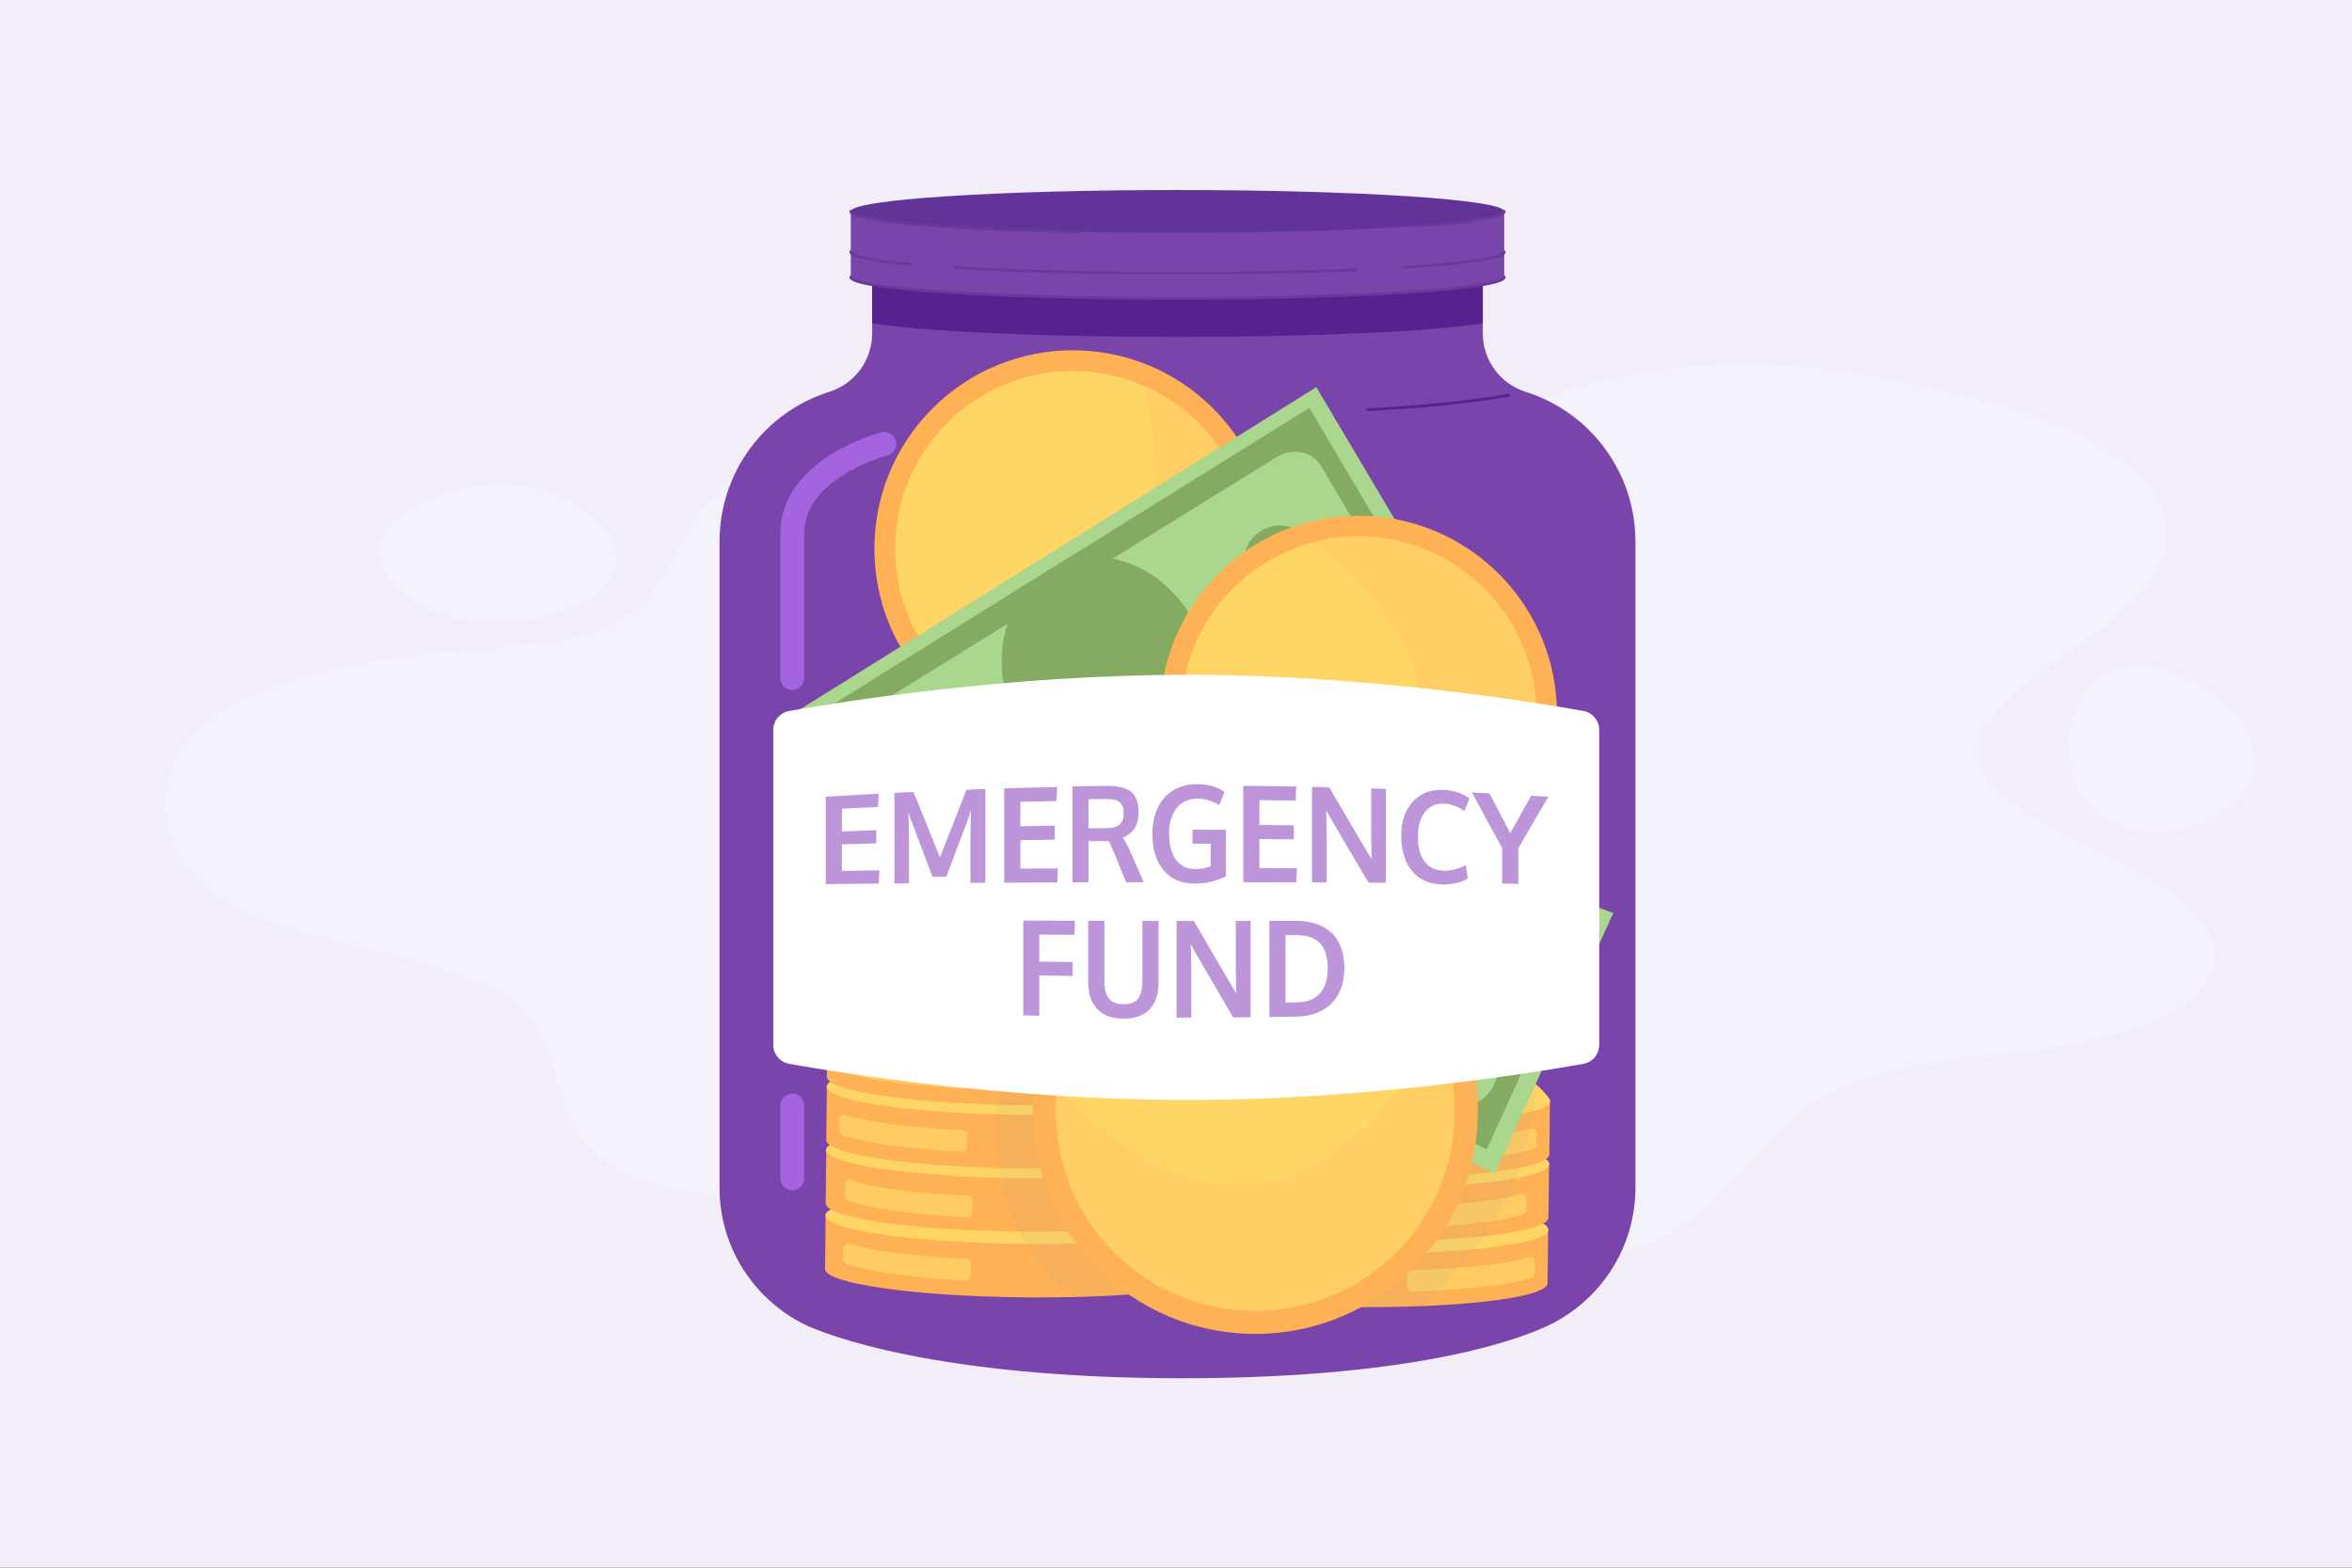 <svg width="720" height="480" viewBox="0 0 720 480" fill="none" xmlns="http://www.w3.org/2000/svg">
<rect x="0" y="0" width="720" height="480" fill="#333333" stroke="none"/>
<g clip-path="url(#clip0_1948_5365)">
<rect width="720" height="480" fill="#F2EDF6"/>
<path d="M663.215 162.652C662.933 139.49 623.307 122.875 567.687 114.394C527.036 108.198 491.356 113.332 461.87 126.153C432.866 138.762 408.334 147.176 365.141 142.263C337.6 139.13 313.009 132.057 284.078 131.382C222.016 129.939 214.667 156.233 202.799 176.466C198.208 184.28 192.235 192.169 174.449 195.569C160.403 198.257 144.163 198.894 129.351 200.518C72.876 206.699 47.661 223.768 50.964 249.478C56.344 291.358 125.509 286.141 155.603 305.421C183.463 323.262 150.483 368.863 244.683 367.299C267.48 366.92 291.526 363.345 314.247 362.967C371.902 362.01 406.517 389.235 458.976 388.364C539.114 387.033 527.245 345.767 568.171 331.279C592.783 322.562 627.64 323.368 652.854 315.258C680.524 306.352 684.214 289.313 668.898 276.297C650.828 260.945 608.157 250.32 605.778 231.8C603.368 213.037 642.094 198.192 655.488 181.458C660.825 174.787 663.265 168.512 663.201 162.659L663.215 162.652Z" fill="#F4F3FB"/>
<path d="M140.18 150.143C123.804 154.014 116.775 161.082 116.342 168.246C115.707 178.763 129.278 189.487 148.376 190.64C165.548 191.677 188.073 184.266 188.835 171.659C189.481 160.97 174.885 149.914 155.951 148.771C150.933 148.468 145.613 148.86 140.19 150.144L140.18 150.143Z" fill="#F4F3FB"/>
<path d="M378.673 96.446C364.403 101.387 358.433 107.212 358.089 112.898C357.386 124.548 380.366 135.563 404.001 136.99C430.33 138.581 449.049 127.13 449.664 116.948C450.364 105.346 431.236 93.971 407.991 92.567C398.546 91.996 388.416 93.077 378.673 96.446Z" fill="#F4F3FB"/>
<path d="M646.453 205.285C633.069 211.135 631.917 226.383 634.111 235.967C635.248 240.946 637.79 246.042 643.21 249.825C661.133 262.336 687.772 249.338 689.892 236.567C692.011 223.796 680.157 209.429 661.077 204.6C655.096 203.087 650.276 203.621 646.465 205.286L646.453 205.285Z" fill="#F4F3FB"/>
<path d="M341.291 371.46C327.869 367.793 310.942 366.895 298.68 370.309C280.839 375.284 282.95 388.195 297.403 395.78C329.35 412.547 384.282 383.205 341.283 371.456L341.291 371.46Z" fill="#F4F3FB"/>
<g clip-path="url(#clip1_1948_5365)">
<path d="M453.913 102.077V85.911H266.99V102.077C266.99 110.262 261.683 117.502 253.876 119.964C233.866 126.276 220.26 144.834 220.26 165.817V363.61C220.26 381.923 230.794 397.776 246.133 405.439C252.105 408.423 286.211 421.999 361.9 421.999C437.589 421.999 468.128 408.666 474.285 405.679C489.887 398.109 500.643 382.116 500.643 363.61V165.817C500.643 144.834 487.037 126.276 467.027 119.964C459.22 117.501 453.913 110.262 453.913 102.077Z" fill="#7945AA"/>
<path d="M453.915 85.911H266.992V98.947C281.356 101.412 317.781 103.163 360.454 103.163C403.127 103.163 439.551 101.412 453.916 98.947V85.911H453.915Z" fill="#59208F"/>
<path d="M270.706 135.917C270.706 135.917 242.537 143.123 242.537 163.431V207.612" stroke="#A464E0" stroke-width="7.309" stroke-linecap="round" stroke-linejoin="round"/>
<path d="M242.537 338.53V360.777" stroke="#A464E0" stroke-width="7.309" stroke-linecap="round" stroke-linejoin="round"/>
<path d="M418.74 125.416C432.798 124.724 447.866 123.411 461.821 121.048" stroke="#59208F" stroke-width="0.857" stroke-linecap="round" stroke-linejoin="round"/>
<path d="M260.443 64.731V84.821C260.443 88.439 305.221 91.372 360.456 91.372C415.69 91.372 460.468 88.44 460.468 84.821V64.731H260.443Z" fill="#7945AA"/>
<path d="M360.456 71.282C415.691 71.282 460.468 68.349 460.468 64.731C460.468 61.113 415.691 58.18 360.456 58.18C305.22 58.18 260.443 61.113 260.443 64.731C260.443 68.349 305.22 71.282 360.456 71.282Z" fill="#633497"/>
<path d="M260.443 84.818C260.443 88.436 305.221 91.37 360.456 91.37C415.69 91.37 460.468 88.437 460.468 84.818" stroke="#673B97" stroke-width="0.857" stroke-linecap="round" stroke-linejoin="round"/>
<path d="M429.895 81.849C448.745 80.657 460.47 78.986 460.47 77.134" stroke="#673B97" stroke-width="0.857" stroke-linecap="round" stroke-linejoin="round"/>
<path d="M292.396 81.936C310.247 83.022 334.168 83.686 360.457 83.686C380.621 83.686 399.391 83.295 415.098 82.623" stroke="#673B97" stroke-width="0.857" stroke-linecap="round" stroke-linejoin="round"/>
<path d="M260.443 77.134C260.443 78.525 267.063 79.815 278.353 80.876" stroke="#673B97" stroke-width="0.857" stroke-linecap="round" stroke-linejoin="round"/>
<path d="M330.316 70.977C289.81 70.14 260.443 67.659 260.443 64.728" stroke="#673B97" stroke-width="0.857" stroke-linecap="round" stroke-linejoin="round"/>
<path d="M460.469 64.731C460.469 66.502 449.739 68.108 432.305 69.287" stroke="#673B97" stroke-width="0.857" stroke-linecap="round" stroke-linejoin="round"/>
<path d="M371.363 210.949C395.085 187.228 395.085 148.768 371.363 125.047C347.642 101.325 309.182 101.326 285.461 125.047C261.74 148.768 261.74 187.228 285.461 210.949C309.182 234.671 347.642 234.671 371.363 210.949Z" fill="#FFB155"/>
<path d="M366.893 206.473C388.142 185.224 388.142 150.772 366.893 129.523C345.643 108.274 311.191 108.274 289.942 129.523C268.693 150.772 268.693 185.224 289.942 206.473C311.191 227.723 345.643 227.723 366.893 206.473Z" fill="#FFD566"/>
<path d="M350.149 118.108C355.294 138.502 366.284 205.994 284.209 199.741C296.006 216.146 316.514 225.304 337.756 221.603C367.361 216.445 387.179 188.265 382.022 158.66C378.765 139.966 366.328 125.174 350.149 118.108Z" fill="#FFCE64"/>
<path d="M446.309 191.61L275.965 292.684L239.066 220.843L402.957 118.548L446.309 191.61Z" fill="#ABD68D"/>
<path d="M438.959 189.381L277.512 285.504L244.787 222.016L400.819 124.868L438.958 189.381H438.959ZM286.96 271.158L420.829 191.077C425.759 188.127 427.465 181.819 424.634 177.01L404.576 142.936C401.823 138.261 395.702 136.898 390.907 139.87L260.618 220.629C256.22 223.355 254.592 229.285 256.977 233.893L274.35 267.459C276.801 272.193 282.444 273.858 286.96 271.157V271.158Z" fill="#85AA61"/>
<path d="M365.042 189.505C374.989 207.122 370.821 228.911 355.746 237.892C340.815 246.786 321.069 239.571 311.622 222.05C302.292 204.745 306.419 183.644 320.858 174.654C335.431 165.58 355.219 172.108 365.041 189.505H365.042Z" fill="#85AA61"/>
<path d="M295.35 230.111C298 235.096 296.244 241.519 291.433 244.435C286.635 247.341 280.639 245.646 278.033 240.672C275.437 235.715 277.181 229.352 281.933 226.435C286.699 223.51 292.709 225.145 295.35 230.111Z" fill="#85AA61"/>
<path d="M400.638 165.902C403.57 170.938 401.773 177.569 396.628 180.687C391.5 183.795 385.009 182.218 382.127 177.19C379.256 172.18 381.04 165.614 386.118 162.498C391.213 159.371 397.715 160.884 400.638 165.902Z" fill="#85AA61"/>
<path d="M375.338 373.238C375.338 373.238 375.197 389.276 375.193 389.698C375.172 391.781 369.249 393.619 359.524 394.963C359.195 395.007 358.864 395.053 358.526 395.097C350.783 396.113 340.793 396.823 329.539 397.111C329.354 397.115 329.166 397.121 328.98 397.123C324.467 397.235 319.765 397.275 314.922 397.243C314.549 397.238 314.174 397.237 313.801 397.231C279.938 396.908 252.52 393.01 252.563 388.522C252.567 388.1 252.744 372.013 252.744 372.013L306.97 372.556L309.462 372.58L329.771 372.781L353.412 373.018L375.337 373.236L375.338 373.238Z" fill="#FFB155"/>
<path d="M375.306 373.332C375.349 368.847 347.932 364.948 314.07 364.623C280.207 364.298 252.721 367.67 252.678 372.155C252.635 376.64 280.051 380.539 313.914 380.864C347.777 381.189 375.263 377.817 375.306 373.332Z" fill="#FFD566"/>
<path opacity="0.66" d="M295.599 392.108C275.29 390.957 263.575 388.683 259.089 386.97C258.509 386.749 258.125 386.206 258.131 385.585C258.141 384.559 258.154 383.375 258.166 382.149C258.176 381.165 259.129 380.465 260.067 380.766C266.243 382.747 277.014 384.477 295.793 385.492C296.576 385.534 297.194 386.184 297.186 386.969L297.151 390.66C297.144 391.495 296.433 392.157 295.598 392.11L295.599 392.108Z" fill="#FFDA6C"/>
<path d="M252.937 351.939L329.964 352.71L375.531 353.165C375.531 353.165 375.389 369.201 375.385 369.626C375.349 373.39 355.976 376.37 329.731 377.038C324.706 377.166 319.434 377.211 313.992 377.158C280.129 376.834 252.713 372.936 252.756 368.451C252.76 368.025 252.937 351.939 252.937 351.939Z" fill="#FFB155"/>
<path d="M375.493 353.257C375.536 348.772 348.12 344.873 314.257 344.548C280.394 344.223 252.908 347.595 252.865 352.08C252.822 356.564 280.238 360.464 314.101 360.789C347.964 361.114 375.45 357.742 375.493 353.257Z" fill="#FFD566"/>
<path opacity="0.66" d="M296.12 372.766C275.811 371.615 264.096 369.34 259.61 367.627C259.031 367.406 258.646 366.863 258.652 366.243C258.663 365.216 258.676 364.032 258.688 362.807C258.698 361.822 259.651 361.122 260.588 361.423C266.765 363.404 277.535 365.134 296.314 366.149C297.097 366.191 297.716 366.841 297.708 367.626L297.673 371.317C297.665 372.152 296.954 372.815 296.119 372.767L296.12 372.766Z" fill="#FFDA6C"/>
<path d="M253.12 332.57L330.147 333.341L375.715 333.796C375.715 333.796 375.572 349.832 375.568 350.257C375.532 354.021 356.16 357.001 329.914 357.669C324.89 357.797 319.617 357.841 314.176 357.789C280.313 357.465 252.897 353.567 252.94 349.081C252.944 348.656 253.12 332.57 253.12 332.57Z" fill="#FFB155"/>
<path d="M375.683 333.888C375.726 329.403 348.309 325.504 314.447 325.179C280.584 324.853 253.098 328.226 253.055 332.711C253.011 337.195 280.428 341.095 314.291 341.42C348.153 341.745 375.64 338.373 375.683 333.888Z" fill="#FFD566"/>
<path opacity="0.66" d="M294.4 352.664C274.09 351.513 262.376 349.238 257.89 347.525C257.31 347.304 256.926 346.761 256.932 346.141C256.942 345.114 256.955 343.931 256.967 342.705C256.977 341.72 257.93 341.02 258.868 341.322C265.044 343.303 275.814 345.033 294.593 346.048C295.377 346.09 295.995 346.74 295.987 347.525L295.952 351.215C295.944 352.051 295.233 352.713 294.399 352.666L294.4 352.664Z" fill="#FFDA6C"/>
<path d="M253.306 313.201L330.333 313.971L375.9 314.427C375.9 314.427 375.758 330.463 375.754 330.887C375.718 334.652 356.345 337.632 330.1 338.3C325.075 338.428 319.803 338.472 314.361 338.42C280.498 338.096 253.082 334.197 253.125 329.712C253.129 329.287 253.306 313.201 253.306 313.201Z" fill="#FFB155"/>
<path d="M375.866 314.519C375.909 310.034 348.493 306.134 314.63 305.809C280.767 305.484 253.281 308.857 253.238 313.341C253.195 317.826 280.611 321.725 314.474 322.051C348.337 322.376 375.823 319.003 375.866 314.519Z" fill="#FFD566"/>
<path opacity="0.66" d="M294.589 333.295C274.28 332.144 262.565 329.869 258.079 328.156C257.499 327.935 257.115 327.392 257.121 326.772C257.131 325.745 257.144 324.562 257.156 323.336C257.167 322.351 258.12 321.651 259.057 321.952C265.234 323.934 276.004 325.664 294.783 326.678C295.566 326.72 296.184 327.371 296.177 328.155L296.142 331.846C296.134 332.682 295.423 333.344 294.588 333.297L294.589 333.295Z" fill="#FFDA6C"/>
<path d="M253.49 293.832L330.517 294.602L376.084 295.058C376.084 295.058 375.942 311.094 375.937 311.518C375.901 315.283 356.529 318.263 330.283 318.931C325.259 319.059 319.986 319.103 314.545 319.051C280.682 318.727 253.266 314.828 253.309 310.343C253.313 309.918 253.49 293.832 253.49 293.832Z" fill="#FFB155"/>
<path d="M376.054 295.149C376.097 290.665 348.68 286.765 314.818 286.44C280.955 286.115 253.469 289.487 253.426 293.972C253.383 298.457 280.799 302.356 314.662 302.681C348.525 303.006 376.011 299.634 376.054 295.149Z" fill="#FFD566"/>
<path opacity="0.66" d="M294.773 313.926C274.464 312.775 262.749 310.5 258.263 308.787C257.683 308.566 257.299 308.023 257.305 307.403C257.315 306.376 257.328 305.192 257.34 303.967C257.35 302.982 258.303 302.282 259.241 302.583C265.417 304.565 276.188 306.295 294.967 307.309C295.75 307.351 296.368 308.002 296.36 308.786L296.325 312.477C296.317 313.313 295.606 313.975 294.772 313.928L294.773 313.926Z" fill="#FFDA6C"/>
<path d="M253.679 274.462L330.706 275.232L376.273 275.688C376.273 275.688 376.131 291.724 376.127 292.148C376.091 295.913 356.718 298.892 330.473 299.561C325.448 299.688 320.176 299.733 314.734 299.681C280.871 299.356 253.455 295.458 253.498 290.973C253.502 290.548 253.679 274.462 253.679 274.462Z" fill="#FFB155"/>
<path d="M376.241 275.778C376.284 271.293 348.868 267.394 315.005 267.069C281.142 266.744 253.656 270.116 253.613 274.601C253.57 279.086 280.986 282.985 314.849 283.31C348.712 283.635 376.198 280.263 376.241 275.778Z" fill="#FFD566"/>
<path opacity="0.66" d="M294.956 294.907C274.647 293.756 262.932 291.481 258.446 289.769C257.867 289.547 257.482 289.004 257.488 288.384C257.499 287.358 257.512 286.174 257.524 284.948C257.534 283.964 258.487 283.264 259.424 283.565C265.601 285.546 276.371 287.276 295.15 288.291C295.933 288.333 296.552 288.983 296.544 289.768L296.509 293.459C296.501 294.294 295.79 294.956 294.955 294.909L294.956 294.907Z" fill="#FFDA6C"/>
<path d="M266.206 252.292L343.233 253.062L388.801 253.518C388.801 253.518 388.658 269.554 388.654 269.978C388.618 273.743 369.246 276.723 343 277.391C337.976 277.518 332.703 277.563 327.262 277.511C293.399 277.187 265.983 273.288 266.025 268.803C266.03 268.378 266.206 252.292 266.206 252.292Z" fill="#FFB155"/>
<path d="M388.769 253.608C388.812 249.124 361.395 245.224 327.532 244.899C293.67 244.574 266.184 247.946 266.14 252.431C266.097 256.916 293.514 260.815 327.377 261.14C361.239 261.465 388.726 258.093 388.769 253.608Z" fill="#FFD65A"/>
<path opacity="0.66" d="M307.226 272.724C287.314 271.583 275.717 269.359 271.136 267.661C270.455 267.409 270.012 266.765 270.02 266.039C270.029 265.151 270.039 264.154 270.05 263.118C270.062 261.965 271.176 261.155 272.276 261.498C278.476 263.429 289.131 265.11 307.442 266.11C308.359 266.159 309.08 266.92 309.071 267.839L309.04 271.028C309.031 272.006 308.202 272.781 307.225 272.725L307.226 272.724Z" fill="#FFDA6C"/>
<path d="M278.591 232.723L355.618 233.493L401.185 233.948C401.185 233.948 401.043 249.984 401.039 250.409C401.003 254.173 381.63 257.153 355.385 257.821C350.36 257.949 345.088 257.994 339.646 257.941C305.784 257.617 278.367 253.719 278.41 249.234C278.414 248.808 278.591 232.723 278.591 232.723Z" fill="#FFB155"/>
<path d="M401.153 234.039C401.196 229.554 373.78 225.655 339.917 225.33C306.054 225.005 278.568 228.377 278.525 232.862C278.482 237.347 305.899 241.246 339.761 241.571C373.624 241.896 401.11 238.524 401.153 234.039Z" fill="#FFD65A"/>
<path d="M278.523 232.859C278.576 233.532 279.114 234.022 279.649 234.362C280.188 234.723 280.784 234.993 281.387 235.239C282.593 235.728 283.854 236.081 285.118 236.402C287.651 237.034 290.229 237.485 292.814 237.866C297.981 238.658 303.191 239.177 308.406 239.582C318.837 240.386 329.301 240.81 339.767 240.864C350.232 241.007 360.703 240.788 371.147 240.181C376.369 239.876 381.587 239.459 386.769 238.764C389.361 238.432 391.947 238.031 394.492 237.448C395.761 237.151 397.029 236.824 398.245 236.357C398.852 236.123 399.453 235.865 399.999 235.515C400.54 235.186 401.088 234.706 401.153 234.034C401.126 234.71 400.589 235.242 400.059 235.602C399.522 235.99 398.927 236.283 398.326 236.554C397.115 237.08 395.85 237.459 394.584 237.811C392.044 238.501 389.461 239.009 386.871 239.448C381.682 240.285 376.455 240.825 371.224 241.262C360.754 242.096 350.25 242.304 339.755 242.271C329.261 242.1 318.763 241.696 308.311 240.658C303.089 240.12 297.873 239.482 292.702 238.544C290.12 238.057 287.548 237.5 285.022 236.761C283.762 236.385 282.505 235.983 281.304 235.434C280.708 235.152 280.12 234.847 279.589 234.45C279.066 234.079 278.539 233.537 278.525 232.861L278.523 232.859Z" fill="#FFEDCA"/>
<path opacity="0.66" d="M319.572 252.803C299.66 251.662 288.062 249.438 283.482 247.74C282.801 247.488 282.358 246.844 282.365 246.118C282.375 245.23 282.385 244.233 282.395 243.197C282.407 242.044 283.522 241.234 284.622 241.578C290.822 243.508 301.477 245.189 319.788 246.189C320.705 246.238 321.426 246.999 321.417 247.918L321.386 251.107C321.376 252.086 320.548 252.86 319.571 252.804L319.572 252.803Z" fill="#FFDA6C"/>
<g style="mix-blend-mode:multiply" opacity="0.14">
<path d="M359.526 394.963C359.198 395.008 358.866 395.053 358.529 395.098C350.785 396.113 340.795 396.823 329.541 397.111C329.356 397.115 329.168 397.121 328.982 397.123C296.586 374.412 305.249 328.331 309.101 315.946C320.759 278.471 356.679 277.532 356.679 277.532L353.414 373.019L359.525 394.962L359.526 394.963Z" fill="#BAA674"/>
</g>
<path d="M473.937 376.384C473.937 376.384 473.739 392.47 473.735 392.895C473.688 396.276 458.051 398.96 435.848 399.878C428.598 400.179 420.648 400.288 412.312 400.175C411.652 400.166 410.994 400.155 410.339 400.144C405.596 400.059 400.991 399.905 396.58 399.689C370.358 398.41 351.06 394.982 351.111 391.218C351.118 390.792 351.347 374.758 351.347 374.758L396.914 375.364L416.544 375.625L455.892 376.146L473.936 376.385L473.937 376.384Z" fill="#FFB155"/>
<path d="M473.991 376.493C474.052 372.008 446.651 367.999 412.79 367.538C378.929 367.077 351.429 370.339 351.368 374.823C351.307 379.308 378.708 383.317 412.569 383.778C446.43 384.239 473.93 380.977 473.991 376.493Z" fill="#FFD566"/>
<path opacity="0.66" d="M432.201 395.511C452.531 394.834 464.296 392.832 468.82 391.224C469.405 391.016 469.803 390.482 469.81 389.862C469.824 388.835 469.839 387.651 469.855 386.425C469.868 385.441 468.931 384.719 467.987 384.998C461.766 386.835 450.958 388.314 432.16 388.891C431.377 388.915 430.743 389.551 430.732 390.336L430.682 394.026C430.671 394.861 431.365 395.54 432.201 395.511Z" fill="#FFDA6C"/>
<path d="M474.214 356.313L397.189 355.29L351.624 354.685C351.624 354.685 351.393 370.719 351.387 371.144C351.335 374.909 370.633 378.338 396.856 379.617C401.876 379.861 407.146 380.029 412.587 380.103C446.448 380.567 473.949 377.308 474.009 372.823C474.015 372.397 474.213 356.312 474.213 356.312L474.214 356.313Z" fill="#FFB155"/>
<path d="M474.266 356.418C474.327 351.934 446.927 347.925 413.065 347.464C379.204 347.003 351.705 350.264 351.644 354.749C351.583 359.234 378.983 363.243 412.844 363.704C446.706 364.165 474.205 360.903 474.266 356.418Z" fill="#FFD566"/>
<path opacity="0.66" d="M429.646 376.105C449.977 375.427 461.741 373.426 466.266 371.817C466.851 371.61 467.248 371.075 467.256 370.455C467.269 369.429 467.284 368.245 467.3 367.019C467.313 366.035 466.376 365.312 465.432 365.592C459.211 367.429 448.404 368.908 429.606 369.485C428.822 369.509 428.188 370.145 428.178 370.93L428.127 374.619C428.116 375.455 428.811 376.133 429.646 376.105Z" fill="#FFDA6C"/>
<path d="M474.481 336.945L397.457 335.923L351.891 335.317C351.891 335.317 351.66 351.352 351.654 351.777C351.603 355.542 370.901 358.971 397.123 360.25C402.143 360.494 407.413 360.662 412.855 360.736C446.716 361.2 474.216 357.94 474.277 353.456C474.283 353.03 474.48 336.944 474.48 336.944L474.481 336.945Z" fill="#FFB155"/>
<path d="M474.545 337.08C474.483 341.564 446.983 344.824 413.122 344.36C379.261 343.896 351.86 339.886 351.922 335.401C351.984 330.916 379.483 327.656 413.344 328.12C440.094 328.486 459.73 327.324 468.062 330.603C470.277 331.475 474.557 336.138 474.545 337.08Z" fill="#FFD566"/>
<path opacity="0.66" d="M432.742 356.072C453.072 355.394 464.837 353.392 469.361 351.784C469.946 351.577 470.344 351.042 470.351 350.422C470.365 349.395 470.38 348.212 470.396 346.986C470.409 346.001 469.472 345.279 468.528 345.559C462.307 347.396 451.499 348.875 432.702 349.452C431.918 349.476 431.284 350.112 431.273 350.896L431.223 354.586C431.212 355.422 431.906 356.1 432.742 356.072Z" fill="#FFDA6C"/>
<g style="mix-blend-mode:multiply" opacity="0.14">
<path d="M464.722 359.388C463.142 364.632 459.854 370.446 455.893 376.144C449.527 385.303 441.417 394.164 435.849 399.878C428.599 400.179 420.649 400.288 412.313 400.174C411.653 400.166 410.995 400.155 410.34 400.144L416.545 375.624L428.108 329.914L469.909 331.928C469.909 331.928 470.601 339.884 464.721 359.389L464.722 359.388Z" fill="#BAA674"/>
</g>
<path d="M458.838 261.613C482.559 237.892 482.559 199.432 458.838 175.711C435.117 151.99 396.657 151.99 372.936 175.711C349.214 199.432 349.214 237.892 372.936 261.613C396.657 285.335 435.117 285.335 458.838 261.613Z" fill="#FFB155"/>
<path d="M454.361 257.139C475.611 235.89 475.611 201.438 454.361 180.189C433.112 158.94 398.66 158.94 377.411 180.189C356.162 201.438 356.162 235.89 377.411 257.139C398.66 278.389 433.112 278.389 454.361 257.139Z" fill="#FFD566"/>
<path d="M402.779 165.849C419.269 178.904 469.053 225.782 400.111 270.753C419.455 276.595 441.302 271.386 455.909 255.526C476.267 233.421 474.85 198.998 452.745 178.64C438.787 165.786 419.918 161.613 402.779 165.849Z" fill="#FFCE64"/>
<path d="M457.602 359.39L279.281 273.835L313.487 212.826L493.876 279.552L457.602 359.39Z" fill="#ABD68D"/>
<path d="M455.155 351.852L278.459 271.892L312.899 206.705L487.266 281.474L455.155 351.852ZM296.184 271.423L443.017 337.501C448.424 339.934 454.772 337.654 457.173 332.419L474.184 295.321C476.518 290.23 474.059 284.242 468.712 281.937L323.418 219.29C318.514 217.175 312.531 219.297 310.037 224.038L291.871 258.563C289.309 263.432 291.23 269.194 296.183 271.423H296.184Z" fill="#85AA61"/>
<path d="M411.414 289.334C402.369 308.157 381.458 317.489 364.957 310.027C348.611 302.635 343.064 281.656 352.323 263.314C361.469 245.198 381.772 236.236 397.907 243.155C414.193 250.139 420.348 270.746 411.415 289.334H411.414Z" fill="#85AA61"/>
<path d="M396.547 270.986C397.667 268.071 397.644 265.508 396.48 263.295C395.318 261.086 393.016 259.236 389.578 257.743C386.476 256.396 383.682 255.857 381.193 256.125C378.705 256.393 376.935 257.586 375.879 259.707C374.941 261.594 374.988 263.326 376.024 264.907C377.061 266.49 379.474 268.672 383.269 271.456C386.656 273.919 389.344 276.101 391.33 278C393.319 279.904 394.737 282.129 395.583 284.678C396.431 287.231 396.12 290.026 394.648 293.059C392.775 296.915 389.632 299.42 385.221 300.565C380.812 301.711 376.071 301.147 371.011 298.879C364.572 295.993 360.464 292.438 358.676 288.221C356.895 284.019 357.021 279.67 359.045 275.174L364.976 277.213C363.482 280.87 363.602 284.08 365.343 286.84C367.087 289.608 369.77 291.801 373.395 293.42C376.798 294.938 379.887 295.485 382.66 295.058C385.433 294.631 387.392 293.246 388.535 290.905C389.724 288.466 389.491 286.205 387.84 284.121C386.191 282.041 383.055 279.326 378.441 275.981C373.844 272.649 370.908 269.523 369.624 266.6C368.344 263.684 368.473 260.691 370.01 257.617C371.749 254.137 374.6 251.879 378.565 250.841C382.531 249.802 386.965 250.341 391.879 252.465C396.93 254.648 400.448 257.546 402.425 261.163C404.408 264.792 404.468 268.765 402.597 273.082L396.546 270.987L396.547 270.986Z" fill="#D7F9C0"/>
<path d="M370.656 302.386L365.846 300.224L391.988 247.309L396.749 249.359L370.656 302.386Z" fill="#D7F9C0"/>
<path d="M335.89 254.297C333.235 259.484 326.759 261.788 321.45 259.436C316.157 257.09 314.052 251.011 316.726 245.869C319.391 240.744 325.808 238.464 331.083 240.766C336.373 243.075 338.537 249.129 335.89 254.298V254.297Z" fill="#85AA61"/>
<path d="M384.277 408.42C421.903 408.42 452.405 377.918 452.405 340.292C452.405 302.666 421.903 272.164 384.277 272.164C346.65 272.164 316.148 302.666 316.148 340.292C316.148 377.918 346.65 408.42 384.277 408.42Z" fill="#FFB155"/>
<path d="M427.426 383.445C451.259 359.612 451.259 320.972 427.426 297.139C403.594 273.306 364.953 273.306 341.12 297.139C317.287 320.972 317.287 359.612 341.12 383.445C364.953 407.278 403.594 407.278 427.426 383.445Z" fill="#FFD566"/>
<path d="M440.135 315.707C428.862 336.429 386.574 400.414 323.688 332.822C320.932 355.317 330.867 378.466 351.189 391.575C379.512 409.846 417.284 401.697 435.554 373.374C447.092 355.49 448.094 333.838 440.135 315.707Z" fill="#FFCE64"/>
<path d="M484.72 217.69C469.182 214.904 418.312 206.608 363.406 206.608C308.5 206.608 257.183 214.915 241.559 217.696C238.753 218.195 236.719 220.635 236.719 223.483V319.932C236.719 322.782 238.752 325.22 241.559 325.719C257.182 328.5 308.462 336.807 363.406 336.807C418.35 336.807 469.182 328.511 484.72 325.726C487.521 325.223 489.552 322.785 489.552 319.939V223.476C489.552 220.63 487.521 218.193 484.72 217.69Z" fill="white"/>
<path d="M252.789 270.694C252.789 261.779 252.789 252.864 252.789 243.95C259.266 243.548 262.505 243.361 268.986 243.017C268.906 244.637 268.865 245.446 268.786 247.065C264.363 247.272 262.153 247.381 257.731 247.611V254.577C261.933 254.411 264.035 254.333 268.238 254.184V258.218C264.035 258.34 261.933 258.403 257.731 258.539V266.665C262.312 266.586 264.603 266.549 269.187 266.479C269.122 268.103 269.088 268.916 269.022 270.539C262.528 270.597 259.281 270.628 252.789 270.695V270.694Z" fill="#BC96D9"/>
<path d="M273.803 270.497C273.803 261.254 273.803 252.012 273.803 242.768C276.138 242.65 277.307 242.594 279.642 242.484C282.876 250.41 284.493 254.425 287.728 262.537C290.984 254.315 292.613 250.163 295.869 241.795C298.177 241.708 299.33 241.666 301.638 241.586C301.638 251.157 301.638 260.729 301.638 270.3C299.813 270.31 298.901 270.316 297.074 270.327C297.074 264.678 297.074 261.854 297.074 256.205C297.133 252.965 297.162 251.346 297.22 248.105C296.95 248.972 296.815 249.405 296.545 250.27C293.807 257.593 292.438 261.23 289.7 268.442C288.006 268.458 287.159 268.466 285.465 268.482C282.786 261.32 281.447 257.77 278.767 250.744C278.497 249.914 278.362 249.5 278.092 248.672C278.157 251.9 278.191 253.514 278.256 256.744C278.256 262.23 278.256 264.974 278.256 270.46C276.475 270.475 275.584 270.482 273.804 270.497H273.803Z" fill="#BC96D9"/>
<path d="M307.404 270.268C307.404 260.644 307.404 251.019 307.404 241.395C313.89 241.191 317.133 241.104 323.618 240.959C323.537 242.677 323.497 243.536 323.416 245.254C318.99 245.34 316.777 245.39 312.352 245.501C312.352 248.494 312.352 249.991 312.352 252.983C316.559 252.904 318.663 252.868 322.869 252.804V257.093C318.662 257.144 316.559 257.173 312.352 257.239C312.352 260.729 312.352 262.476 312.352 265.968C316.939 265.93 319.232 265.913 323.819 265.883C323.752 267.608 323.72 268.47 323.654 270.194C317.154 270.218 313.904 270.233 307.404 270.267V270.268Z" fill="#BC96D9"/>
<path d="M328.311 270.179C328.311 260.379 328.311 250.58 328.311 240.78C332.278 240.702 334.261 240.669 338.228 240.612C339.579 240.593 340.751 240.646 341.743 240.767C342.736 240.89 343.679 241.124 344.574 241.471C345.468 241.817 346.193 242.292 346.747 242.891C347.301 243.491 347.74 244.277 348.062 245.25C348.385 246.223 348.546 247.374 348.546 248.706C348.546 252.634 346.932 255.223 343.706 256.479C344.364 257.294 345.179 258.808 346.153 261.022C347.746 264.66 348.542 266.483 350.134 270.129C347.972 270.132 346.891 270.133 344.728 270.137C343.479 267.051 342.854 265.51 341.605 262.432C340.424 259.672 339.693 258.042 339.414 257.534C339.207 257.522 338.519 257.52 337.35 257.529C335.692 257.526 334.863 257.525 333.205 257.523C333.205 262.579 333.205 265.107 333.205 270.163C331.247 270.168 330.268 270.172 328.311 270.178V270.179ZM338.666 253.578C340.565 253.562 341.929 253.18 342.756 252.427C343.584 251.676 343.998 250.473 343.998 248.821C343.998 247.371 343.578 246.307 342.738 245.631C341.899 244.954 340.614 244.625 338.885 244.647C336.612 244.674 335.477 244.69 333.205 244.724C333.205 248.279 333.205 250.057 333.205 253.612C333.387 253.61 334.294 253.603 335.925 253.594C337.557 253.585 338.47 253.58 338.665 253.578H338.666Z" fill="#BC96D9"/>
<path d="M365.771 270.545C361.691 270.545 358.504 269.185 356.21 266.467C353.914 263.75 352.767 260.031 352.768 255.306C352.768 252.304 353.304 249.661 354.375 247.374C355.446 245.087 357.024 243.3 359.105 242.015C361.187 240.731 363.647 240.089 366.484 240.094C369.735 240.1 372.524 240.888 374.85 242.45C374.206 244.077 373.885 244.891 373.241 246.52C371.025 245.19 368.804 244.522 366.575 244.52C363.872 244.515 361.747 245.488 360.201 247.429C358.654 249.372 357.881 252.014 357.881 255.354C357.881 258.667 358.568 261.286 359.945 263.211C361.321 265.137 363.336 266.099 365.99 266.1C367.695 266.1 369.241 265.806 370.63 265.215V258.347C368.387 258.343 367.266 258.341 365.023 258.34C365.037 256.619 365.045 255.757 365.06 254.036C369.151 254.039 371.197 254.043 375.287 254.06C375.287 259.769 375.287 262.623 375.287 268.332C373.631 269.083 372.064 269.641 370.584 270.003C369.105 270.365 367.501 270.547 365.772 270.546L365.771 270.545Z" fill="#BC96D9"/>
<path d="M380.598 270.133C380.598 260.287 380.598 250.442 380.599 240.597C387.085 240.659 390.329 240.705 396.816 240.827C396.736 242.548 396.695 243.408 396.615 245.13C392.188 245.058 389.975 245.028 385.548 244.979C385.548 248.023 385.548 249.544 385.548 252.589C389.756 252.623 391.86 252.644 396.067 252.696V257.004C391.86 256.962 389.755 256.945 385.548 256.917C385.548 260.468 385.548 262.243 385.548 265.794C390.136 265.81 392.429 265.821 397.016 265.845C396.95 267.576 396.918 268.44 396.851 270.171C390.35 270.15 387.099 270.143 380.598 270.132V270.133Z" fill="#BC96D9"/>
<path d="M401.637 270.187C401.637 260.433 401.637 250.678 401.638 240.923C403.742 240.968 404.793 240.992 406.897 241.044C407.847 242.686 409.776 246 412.685 250.947C415.594 255.894 417.365 258.878 417.998 259.939C418.18 260.245 418.494 260.759 418.938 261.481C419.381 262.203 419.695 262.716 419.878 263.02C419.793 258.515 419.751 256.175 419.751 256.005C419.751 250.166 419.751 247.245 419.751 241.405C421.555 241.462 422.456 241.492 424.26 241.553C424.26 251.133 424.259 260.714 424.259 270.294C422.127 270.282 421.061 270.276 418.928 270.265C414.101 262.116 411.688 257.994 406.86 249.703C406.509 249.068 406.334 248.75 405.984 248.114C406.081 251.621 406.129 254.085 406.129 255.506C406.129 261.386 406.129 264.326 406.129 270.206C404.333 270.199 403.434 270.195 401.637 270.188V270.187Z" fill="#BC96D9"/>
<path d="M441.676 270.811C437.771 270.784 434.674 269.466 432.386 266.823C430.098 264.18 428.955 260.527 428.955 255.894C428.955 251.494 430.151 247.991 432.542 245.423C434.933 242.855 438.064 241.668 441.932 241.841C445.06 241.98 447.706 242.867 449.871 244.476C449.251 246.007 448.94 246.773 448.319 248.311C446.239 246.895 444.146 246.137 442.041 246.055C439.583 245.959 437.64 246.821 436.21 248.652C434.78 250.483 434.065 252.992 434.065 256.163C434.065 259.451 434.756 262.007 436.137 263.821C437.518 265.636 439.485 266.552 442.041 266.583C444.279 266.611 446.499 266.05 448.702 264.917C448.964 266.536 449.096 267.345 449.359 268.962C447.315 270.21 444.753 270.831 441.675 270.81L441.676 270.811Z" fill="#BC96D9"/>
<path d="M459.847 270.556C459.847 266.205 459.847 264.03 459.847 259.678C456.148 252.957 454.298 249.546 450.598 242.648C452.744 242.754 453.817 242.808 455.962 242.919C458.508 247.83 459.782 250.265 462.329 255.084C464.89 250.446 466.171 248.153 468.732 243.629C470.848 243.754 471.906 243.818 474.022 243.95C470.337 250.139 468.496 253.299 464.81 259.721C464.81 264.073 464.81 266.25 464.81 270.602C462.825 270.583 461.833 270.573 459.848 270.555L459.847 270.556Z" fill="#BC96D9"/>
<path d="M313.239 310.879C313.239 301.206 313.238 291.534 313.238 281.861C319.57 281.891 322.735 281.903 329.068 281.924C328.996 283.645 328.959 284.506 328.886 286.227C324.59 286.203 322.443 286.189 318.15 286.158C318.15 289.466 318.15 291.12 318.15 294.429C322.232 294.484 324.273 294.508 328.357 294.55C328.357 296.255 328.357 297.107 328.357 298.812C324.273 298.76 322.232 298.731 318.15 298.664C318.15 303.603 318.15 306.072 318.15 311.011C316.185 310.961 315.202 310.935 313.238 310.88L313.239 310.879Z" fill="#BC96D9"/>
<path d="M343.826 311.899C340.319 311.861 337.659 310.857 335.845 308.91C334.03 306.962 333.123 304.245 333.123 300.754C333.123 293.227 333.123 289.463 333.123 281.936C335.11 281.941 336.104 281.944 338.091 281.948C338.091 289.307 338.091 292.987 338.091 300.346C338.091 302.799 338.545 304.593 339.452 305.731C340.359 306.867 341.847 307.448 343.917 307.468C345.95 307.488 347.424 306.932 348.337 305.802C349.25 304.672 349.707 302.875 349.706 300.413C349.706 293.036 349.706 289.347 349.706 281.97C351.686 281.972 352.676 281.973 354.656 281.975C354.656 289.568 354.656 293.366 354.656 300.96C354.656 304.447 353.731 307.154 351.881 309.074C350.03 310.994 347.345 311.939 343.827 311.9L343.826 311.899Z" fill="#BC96D9"/>
<path d="M360.192 311.581C360.192 301.713 360.191 291.846 360.191 281.978C362.295 281.978 363.348 281.978 365.452 281.978C366.401 283.621 368.331 286.936 371.241 291.913C374.152 296.889 375.923 299.908 376.557 300.981C376.739 301.29 377.053 301.809 377.498 302.539C377.942 303.27 378.256 303.789 378.439 304.097C378.353 299.485 378.311 297.09 378.311 296.916C378.311 290.937 378.311 287.947 378.311 281.968C380.115 281.965 381.017 281.963 382.822 281.96C382.822 291.799 382.822 301.639 382.822 311.478C380.689 311.501 379.622 311.511 377.489 311.527C372.659 303.253 370.245 299.091 365.416 290.768C365.065 290.13 364.89 289.811 364.539 289.173C364.636 292.729 364.686 295.229 364.686 296.669C364.686 302.635 364.686 305.618 364.687 311.583C362.89 311.585 361.991 311.583 360.193 311.581L360.192 311.581Z" fill="#BC96D9"/>
<path d="M388.591 311.407C388.591 301.588 388.59 291.769 388.59 281.949C391.687 281.942 393.236 281.938 396.333 281.929C398.672 281.921 400.764 282.208 402.615 282.787C404.465 283.365 406.057 284.236 407.39 285.402C408.723 286.567 409.746 288.068 410.458 289.908C411.17 291.747 411.527 293.875 411.527 296.295C411.527 300.991 410.225 304.63 407.62 307.227C405.015 309.825 401.405 311.187 396.791 311.273C393.511 311.335 391.871 311.362 388.592 311.408L388.591 311.407ZM393.54 306.977C394.957 306.956 395.665 306.945 397.082 306.921C400.138 306.871 402.463 305.949 404.058 304.171C405.652 302.394 406.45 299.836 406.449 296.49C406.449 292.905 405.628 290.311 403.984 288.695C402.341 287.079 399.863 286.278 396.552 286.296C395.347 286.303 394.744 286.306 393.539 286.312C393.539 294.578 393.539 298.711 393.54 306.977Z" fill="#BC96D9"/>
</g>
</g>
<defs>
<clipPath id="clip0_1948_5365">
<rect width="720" height="480" fill="white"/>
</clipPath>
<clipPath id="clip1_1948_5365">
<rect width="280.384" height="363.82" fill="white" transform="translate(220.266 58.18)"/>
</clipPath>
</defs>
</svg>
